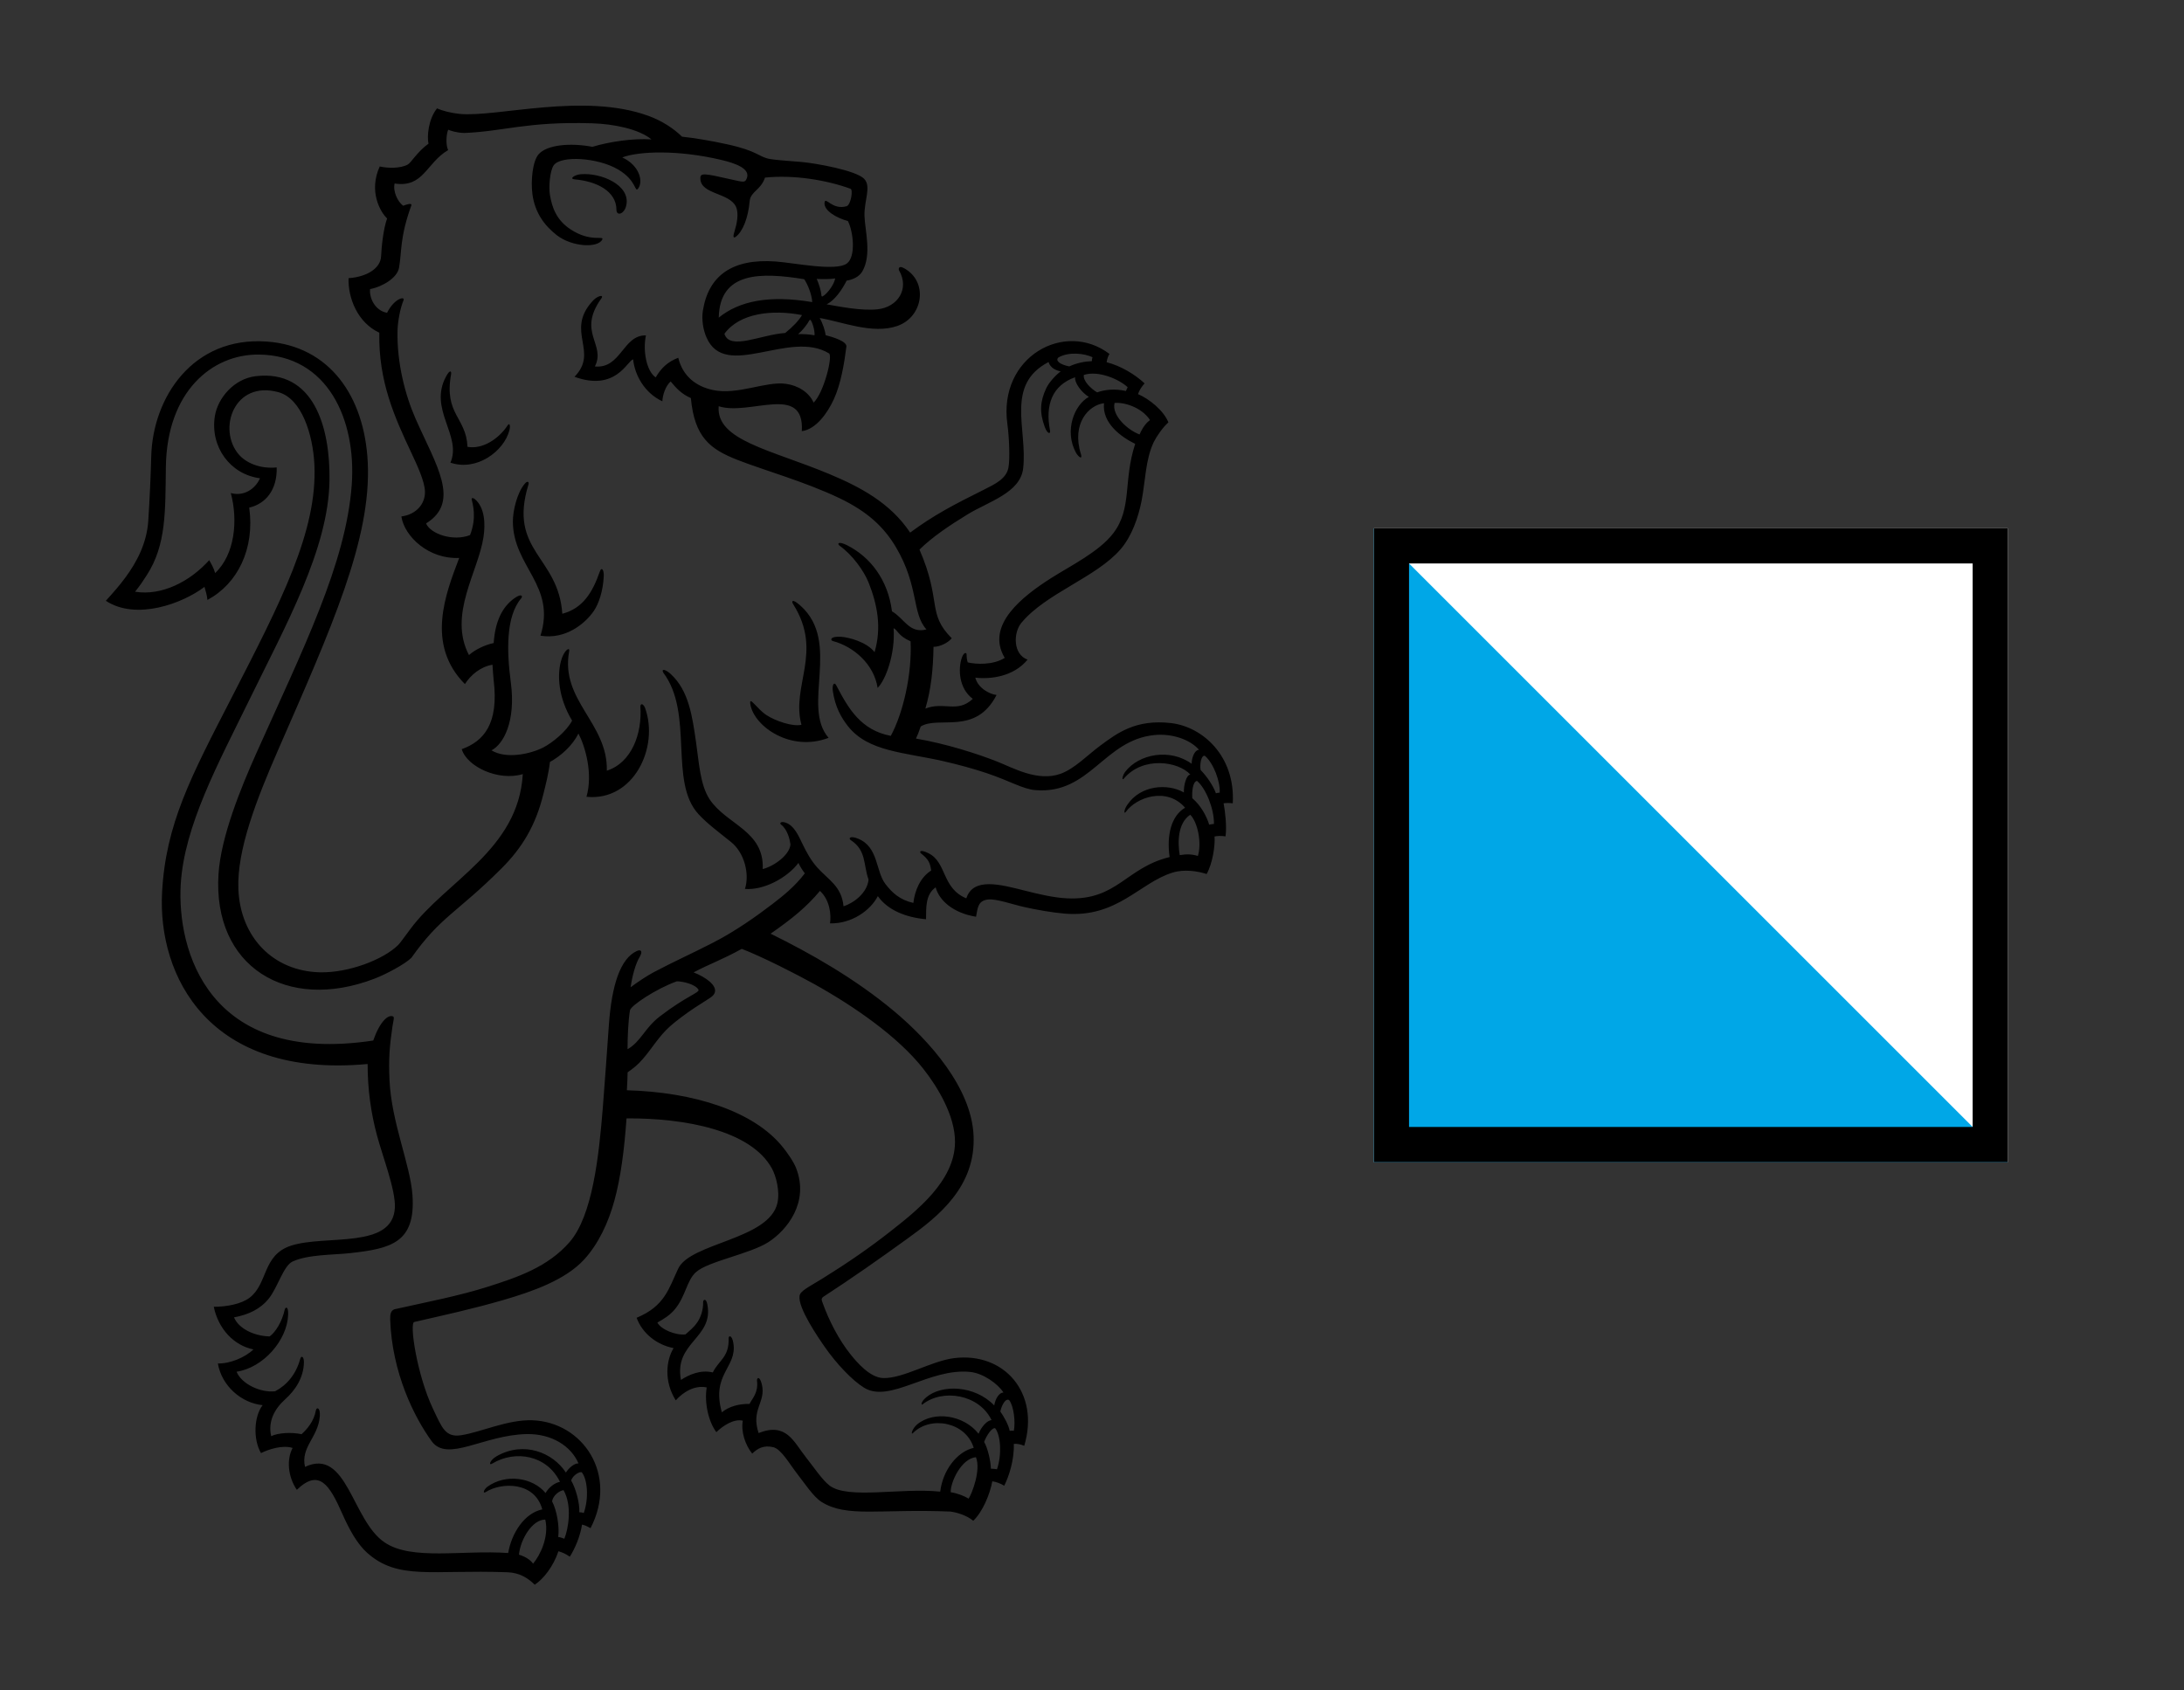 <?xml version="1.0" encoding="utf-8"?>
<!-- Generator: Adobe Illustrator 16.0.4, SVG Export Plug-In . SVG Version: 6.00 Build 0)  -->
<!DOCTYPE svg PUBLIC "-//W3C//DTD SVG 1.1//EN" "http://www.w3.org/Graphics/SVG/1.1/DTD/svg11.dtd">
<svg version="1.1" id="Kanton_Zürich_Logo_100_x25_"
	 xmlns="http://www.w3.org/2000/svg" xmlns:xlink="http://www.w3.org/1999/xlink" x="0px" y="0px" width="62px" height="48px"
	 viewBox="0 0 62 48" enable-background="new 0 0 62 48" xml:space="preserve">
<rect x="0" y="0" width="62" height="48" fill="#333333" stroke="none"/>
<g id="Löwe_1_">
	<path d="M14.732,44.145c0.153,0.045,0.321,0.137,0.401,0.256c0.194-0.228,0.462-0.76,0.346-1.252
		C15.113,43.146,14.774,43.706,14.732,44.145 M15.672,42.629c0.14,0.266,0.214,0.73,0.175,1.014c0.052,0.006,0.116,0.026,0.174,0.05
		c0.113-0.275,0.229-0.94-0.023-1.38C15.879,42.332,15.704,42.456,15.672,42.629 M16.572,42.964
		c0.149-0.428,0.105-0.948-0.051-1.151c-0.039-0.051-0.266,0.073-0.306,0.228c0.125,0.208,0.245,0.637,0.231,0.9
		C16.486,42.94,16.532,42.946,16.572,42.964 M26.988,42.372c0.204,0.032,0.397,0.112,0.51,0.183
		c0.102-0.162,0.353-0.818,0.207-1.178C27.291,41.416,26.982,42.083,26.988,42.372 M27.938,40.943
		c0.103,0.18,0.186,0.536,0.192,0.761c0.054,0.003,0.122,0.003,0.172,0.018c0.149-0.438,0.101-0.972-0.05-1.166
		C28.164,40.527,28.006,40.758,27.938,40.943 M28.781,40.628c0.05-0.246,0-0.703-0.133-0.872c-0.094-0.059-0.203,0.116-0.251,0.322
		c0.107,0.154,0.238,0.392,0.266,0.55C28.703,40.623,28.739,40.623,28.781,40.628 M19.213,27.865
		c-0.582,0.208-1.309,0.69-1.33,0.825c-0.05,0.313-0.068,0.765-0.068,1.103c0.378-0.216,0.486-0.6,0.912-0.928
		c0.768-0.591,1.142-0.677,1.101-0.764C19.738,27.945,19.379,27.865,19.213,27.865 M27.538,38.956
		c-1.16-0.116-2.276,0.899-3.007,0.449c-0.333-0.204-0.777-0.673-1.104-1.139c-0.205-0.293-0.781-1.133-0.729-1.471
		c0.021-0.141,0.251-0.244,0.656-0.494c0.706-0.438,1.341-0.876,1.929-1.34c0.717-0.564,1.818-1.417,1.828-2.524
		c0.008-0.763-0.507-1.591-0.909-2.1c-0.709-0.896-1.926-1.747-3.087-2.394c-0.51-0.283-1.463-0.77-2.057-1
		c-0.585,0.321-0.873,0.408-1.368,0.668c0.363,0.143,0.661,0.372,0.603,0.567c-0.037,0.121-0.129,0.147-0.562,0.431
		c-0.255,0.166-0.566,0.404-0.711,0.534c-0.319,0.287-0.495,0.606-0.767,0.922c-0.165,0.192-0.27,0.263-0.436,0.385
		c-0.002,0.16-0.011,0.305-0.021,0.508c1.894,0.053,3.606,0.588,4.432,1.622c0.118,0.147,0.301,0.403,0.375,0.596
		c0.371,0.965-0.259,1.751-0.788,2.094c-0.526,0.339-1.726,0.546-2.062,0.857c-0.262,0.24-0.285,0.674-0.594,1.049
		c-0.14,0.169-0.304,0.27-0.498,0.379c0.105,0.195,0.51,0.366,0.799,0.336c0.112-0.106,0.225-0.18,0.341-0.352
		c0.088-0.13,0.166-0.34,0.16-0.573c-0.002-0.056,0.082-0.12,0.119,0.072c0.188,0.961-0.954,1.073-0.749,2.146
		c0.21-0.138,0.545-0.3,0.904-0.213c0.091-0.187,0.22-0.296,0.324-0.456c0.062-0.097,0.135-0.247,0.126-0.521
		c-0.003-0.07,0.095-0.097,0.134,0.146c0.113,0.692-0.637,0.869-0.327,1.964c0.202-0.17,0.5-0.246,0.786-0.239
		c0.073-0.153,0.255-0.313,0.212-0.66c-0.01-0.077,0.074-0.154,0.137,0.103c0.125,0.514-0.318,0.706-0.092,1.384
		c0.79-0.312,0.992,0.244,1.342,0.686c0.201,0.251,0.465,0.649,0.673,0.806c0.529,0.397,2.015,0.055,3.141,0.172
		c0.072-0.598,0.469-1.132,0.951-1.244c-0.228-0.741-1.229-0.916-1.722-0.422c-0.076,0.074-0.028-0.123,0.117-0.244
		c0.474-0.391,1.322-0.27,1.742,0.266c0.083-0.202,0.245-0.382,0.37-0.386c-0.355-0.737-1.389-0.899-1.958-0.449
		c-0.044,0.035-0.06-0.062,0.1-0.197c0.438-0.376,1.378-0.349,1.933,0.228c0.037-0.21,0.148-0.367,0.262-0.367
		C28.333,39.298,27.915,38.993,27.538,38.956 M33.789,23.135c-0.359,0.237-0.36,0.792-0.298,1.147
		c0.19-0.034,0.348-0.028,0.515,0.023C34.119,23.938,34.004,23.349,33.789,23.135 M34.462,23.395
		c0.008-0.421-0.227-1.007-0.48-1.221c-0.123,0.02-0.148,0.303-0.135,0.491c0.242,0.205,0.403,0.503,0.48,0.752
		C34.373,23.407,34.425,23.396,34.462,23.395 M34.084,21.865c0.173,0.176,0.351,0.435,0.434,0.66
		c0.028-0.007,0.077-0.018,0.107-0.018c0.021-0.299-0.169-0.833-0.421-1.045C34.095,21.432,34.055,21.728,34.084,21.865
		 M32.648,11.929c-0.243-0.371-0.745-0.512-1.007-0.487c-0.092,0.36,0.388,0.778,0.709,0.894
		C32.453,12.106,32.557,11.991,32.648,11.929 M32.012,10.995c-0.229-0.217-0.819-0.485-1.243-0.349
		c-0.033,0.169,0.206,0.395,0.377,0.496c0.208-0.077,0.501-0.111,0.816-0.04C31.975,11.07,31.99,11.038,32.012,10.995
		 M29.659,12.123c-0.157-0.422-0.129-0.736,0.043-1.101c0.085-0.178,0.278-0.379,0.408-0.476c-0.229-0.049-0.314-0.166-0.343-0.266
		c-1.24,0.647-0.594,1.902-0.721,3.019c-0.079,0.694-0.983,0.943-1.577,1.306c-0.511,0.312-1.012,0.649-1.366,1.001
		c0.641,1.479,0.202,1.804,0.916,2.518c-0.12,0.143-0.351,0.243-0.518,0.243c-0.01,0.626-0.066,1.194-0.231,1.754
		c0.521-0.208,0.911,0.137,1.346-0.277c-0.4-0.298-0.417-0.851-0.314-1.159c0.06-0.178,0.138-0.157,0.138-0.106
		c0,0.089,0.012,0.171,0.032,0.229c0.232,0.058,0.726,0.081,1.051-0.128c-0.557-0.93,0.51-1.75,1.317-2.265
		c0.56-0.356,1.367-0.75,1.767-1.277c0.539-0.71,0.274-1.482,0.619-2.534c-0.406-0.199-0.944-0.592-0.885-1.155
		c-0.428,0.052-0.93,0.57-0.655,1.447c0.046,0.15-0.048,0.107-0.138-0.035c-0.35-0.642-0.037-1.376,0.362-1.591
		c-0.226-0.139-0.411-0.413-0.389-0.558c-0.648,0.23-0.854,0.779-0.713,1.51C29.829,12.331,29.737,12.334,29.659,12.123
		 M31.014,10.143c-0.229-0.107-0.666-0.163-0.965,0.006c-0.098,0.083,0.025,0.2,0.306,0.255c0.219-0.101,0.451-0.143,0.641-0.149
		C30.995,10.21,31.002,10.193,31.014,10.143 M23.004,9.083c-0.023-0.012-0.042,0.042-0.08,0.099
		c-0.053,0.079-0.142,0.199-0.267,0.306c0.121-0.007,0.356,0.008,0.466,0.033C23.137,9.363,23.041,9.1,23.004,9.083 M20.565,9.478
		c0.148,0.484,1.033,0.024,1.725-0.023c0.218-0.175,0.386-0.352,0.478-0.508C21.923,8.782,20.992,8.889,20.565,9.478 M23.185,7.919
		c0.068,0.153,0.113,0.325,0.123,0.389c0.01,0.067,0.007,0.125,0.042,0.108c0.121-0.059,0.327-0.325,0.36-0.51
		C23.566,7.932,23.309,7.927,23.185,7.919 M20.404,9.019c0.582-0.471,1.422-0.647,2.654-0.441c-0.009-0.206-0.128-0.506-0.228-0.65
		C21.597,7.729,20.431,7.71,20.404,9.019 M16.807,3.501c-1.847-0.056-2.49,0.229-3.625,0.275c-0.218-0.005-0.391-0.063-0.458-0.093
		c-0.055,0.123-0.075,0.432-0.002,0.579c-0.624,0.365-0.697,1.077-1.519,0.948c-0.054,0.22,0.085,0.52,0.243,0.632
		c0.083-0.032,0.257-0.092,0.231-0.009c-0.332,0.918-0.267,1.312-0.35,1.774c-0.051,0.277-0.454,0.531-0.821,0.602
		c-0.026,0.244,0.134,0.611,0.482,0.673c0.21-0.417,0.52-0.479,0.467-0.354c-0.09,0.212-0.163,0.589-0.17,0.86
		c-0.021,0.907,0.215,1.826,0.512,2.5c0.577,1.312,1.294,2.36,0.298,2.975c0.13,0.304,0.773,0.517,1.249,0.331
		c0.197-0.505,0.073-0.885,0.047-1.011c-0.011-0.043,0.034-0.054,0.084-0.015c0.29,0.238,0.307,0.708,0.251,1.08
		c-0.147,0.987-1.01,2.206-0.413,3.353c0.177-0.158,0.452-0.288,0.702-0.342c0.041-0.6,0.234-1.021,0.59-1.273
		c0.209-0.148,0.244-0.055,0.188,0.007c-0.438,0.523-0.408,1.505-0.291,2.389c0.146,1.102-0.209,1.75-0.549,1.924
		c0.418,0.257,1.11,0.102,1.467-0.08c0.261-0.134,0.666-0.463,0.821-0.764c-0.396-0.661-0.421-1.279-0.32-1.677
		c0.083-0.327,0.271-0.441,0.235-0.283c-0.252,1.391,1.102,2.028,1.071,3.382c0.703-0.226,1.009-1.053,0.952-1.83
		c0.012-0.106,0.097-0.053,0.135,0.053c0.399,1.108-0.323,2.653-1.665,2.518c0.188-0.654-0.032-1.422-0.228-1.796
		c-0.171,0.345-0.498,0.636-0.809,0.807c-0.041,0.345-0.121,0.648-0.183,0.898c-0.221,0.909-0.609,1.542-1.188,2.121
		c-1.266,1.266-1.733,1.368-2.561,2.54c-0.18,0.182-0.727,0.471-1.042,0.592c-2.503,0.964-4.602-0.346-4.435-2.967
		c0.067-1.055,0.631-2.441,1.079-3.443c1.312-2.931,2.546-5.383,2.704-7.619c0.13-1.838-0.68-3.671-2.637-3.69
		c-1.33-0.014-2.611,1.052-2.64,3.189c-0.017,1.259,0.014,2.211-0.539,3.07c-0.118,0.184-0.176,0.274-0.335,0.475
		c0.763,0.125,1.567-0.297,2.104-0.896c0.051,0.088,0.133,0.229,0.168,0.366c0.563-0.527,0.653-1.5,0.445-2.272
		c0.367,0.104,0.697-0.115,0.829-0.42c-0.849-0.109-1.417-0.896-1.282-1.759c0.079-0.511,0.541-1.069,1.167-1.14
		c1.632-0.188,2.11,1.429,2.088,2.961c-0.029,1.944-1.23,4.091-2.295,6.27c-0.856,1.753-1.829,3.534-1.928,5.198
		c-0.109,1.849,0.756,5.15,5.464,4.436c0.188-0.536,0.421-0.745,0.562-0.685c0.046,0.023,0.012,0.108-0.015,0.282
		c-0.084,0.567-0.112,0.923-0.084,1.531c0.055,1.196,0.588,2.392,0.651,3.256c0.099,1.368-0.625,1.525-1.77,1.653
		c-0.481,0.053-1.198,0.035-1.636,0.24c-0.255,0.119-0.421,0.737-0.67,1.047c-0.244,0.306-0.581,0.46-0.989,0.537
		c0.125,0.308,0.55,0.529,1.011,0.541c0.167-0.122,0.35-0.411,0.428-0.76c0.016-0.072,0.106-0.122,0.097,0.145
		c-0.025,0.721-0.705,1.505-1.464,1.617c0.137,0.344,0.675,0.603,1.095,0.555c0.329-0.172,0.59-0.478,0.71-0.912
		c0.032-0.123,0.111-0.068,0.107,0.095c-0.01,0.43-0.237,0.78-0.535,1.048c-0.298,0.269-0.491,0.625-0.394,1.044
		c0.196-0.096,0.577-0.117,0.862-0.056c0.145-0.132,0.349-0.354,0.406-0.674c0.021-0.106,0.132-0.083,0.112,0.167
		c-0.046,0.598-0.549,0.87-0.42,1.435c1.197-0.56,1.329,1.521,2.261,2.146c0.772,0.521,2.205,0.208,3.507,0.3
		c0.094-0.56,0.46-1.134,0.968-1.239c-0.217-0.8-1.167-0.771-1.602-0.494c-0.095,0.061-0.067-0.061,0.04-0.146
		c0.526-0.384,1.291-0.267,1.655,0.176c0.09-0.162,0.266-0.294,0.409-0.318c-0.375-0.765-1.27-0.909-1.918-0.521
		c-0.116,0.075-0.082-0.092,0.124-0.209c0.775-0.438,1.598-0.096,1.962,0.467c0.075-0.121,0.235-0.269,0.358-0.26
		c-0.212-0.496-0.765-0.846-1.469-0.833c-1.222,0.022-2.251,0.814-2.699,0.203c-0.503-0.694-1.128-1.955-1.178-3.46
		c0-0.127,0.006-0.246,0.121-0.287c0.946-0.211,1.841-0.383,2.64-0.637c0.86-0.273,1.715-0.563,2.33-1.269
		c0.655-0.751,0.834-2.445,0.945-3.818c0.054-0.656,0.12-1.629,0.172-2.349c0.083-1.152,0.331-1.887,0.793-2.1
		c0.117-0.053,0.175,0.003,0.085,0.162c-0.118,0.189-0.215,0.546-0.261,0.868c0.206-0.156,0.472-0.329,0.655-0.427
		c0.605-0.32,1.011-0.494,1.678-0.836c0.637-0.325,1.247-0.759,1.702-1.108c0.287-0.221,0.623-0.485,0.911-0.864
		c-0.071-0.093-0.146-0.213-0.181-0.296c-0.325,0.429-0.992,0.782-1.519,0.738c0.139-0.43-0.021-1.032-0.391-1.329
		c-0.408-0.328-0.663-0.513-0.922-0.788c-0.858-0.919-0.126-2.858-1.007-4.027c-0.062-0.121,0.072-0.089,0.217,0.045
		c0.512,0.474,0.609,1.202,0.715,1.933c0.08,0.548,0.113,1.202,0.38,1.613c0.476,0.729,1.559,0.891,1.513,1.989
		c0.345-0.09,0.769-0.414,0.787-0.702c-0.017-0.131-0.084-0.427-0.268-0.561c-0.044-0.033-0.017-0.101,0.12-0.059
		c0.255,0.079,0.381,0.385,0.49,0.61c0.118,0.244,0.24,0.465,0.414,0.662c0.313,0.353,0.697,0.533,0.75,1.106
		c0.29-0.089,0.676-0.382,0.711-0.758c-0.154-0.427-0.054-0.828-0.509-1.123c-0.06-0.038-0.032-0.138,0.215-0.037
		c0.579,0.238,0.491,0.914,0.772,1.285c0.188,0.247,0.413,0.455,0.794,0.538c0.04-0.347,0.192-0.721,0.506-0.92
		c-0.029-0.193-0.059-0.308-0.282-0.479c-0.06-0.046-0.049-0.138,0.205-0.012c0.525,0.259,0.372,0.991,1.074,1.281
		c0.199-0.605,0.957-0.396,1.676-0.215c0.357,0.09,0.797,0.197,1.182,0.215c1.426,0.069,1.664-0.868,2.914-1.172
		c-0.088-0.609,0.04-1.168,0.439-1.401c-0.522-0.603-1.388-0.295-1.681,0.117c-0.065,0.084-0.057-0.062,0.043-0.203
		c0.376-0.556,1.139-0.612,1.604-0.347c-0.01-0.19,0.065-0.5,0.184-0.508c-0.341-0.376-1.344-0.529-1.887,0.112
		c-0.065,0.073-0.049-0.066,0.029-0.181c0.397-0.529,1.29-0.679,1.895-0.237c-0.004-0.124,0.062-0.39,0.209-0.397
		c-0.255-0.295-0.765-0.469-1.265-0.42c-1.437,0.141-1.83,1.692-3.381,1.564c-0.357-0.029-0.705-0.254-1.397-0.487
		c-0.364-0.122-0.811-0.243-1.215-0.335c-1.109-0.253-2.14-0.267-2.711-0.997c-0.193-0.246-0.359-0.544-0.425-0.981
		c-0.034-0.202,0.046-0.294,0.104-0.159c0.341,0.652,0.695,1.258,1.54,1.418c0.346-0.642,0.604-1.736,0.562-2.684
		c-0.367-0.162-0.365-0.324-0.483-0.373c0.053,0.719-0.224,1.471-0.453,1.695c-0.105-0.674-0.679-1.173-1.271-1.33
		c-0.076-0.02-0.086-0.142,0.235-0.121c0.217,0.015,0.726,0.146,0.949,0.436c0.204-0.694,0.082-1.344-0.169-1.975
		c-0.137-0.341-0.461-0.787-0.822-1.046c-0.077-0.056-0.045-0.142,0.212-0.014c0.655,0.331,1.16,0.978,1.273,1.876
		c0.347,0.198,0.491,0.641,0.979,0.514c-0.417-0.457-0.209-1.221-0.865-2.333c-0.351-0.59-0.819-1.017-1.606-1.395
		c-0.972-0.465-2.143-0.792-2.892-1.085c-0.786-0.308-1.221-0.648-1.325-1.756c-0.262-0.115-0.416-0.28-0.573-0.472
		c-0.144,0.122-0.231,0.39-0.236,0.564c-0.511-0.241-0.783-0.747-0.83-1.19c-0.16,0.023-0.483,0.924-1.665,0.493
		c0.702-0.715-0.26-1.28,0.498-2.133c0.142-0.172,0.355-0.216,0.262-0.088c-0.691,0.964,0.142,1.297-0.181,1.928
		c0.748,0.069,0.793-0.897,1.449-0.882c-0.091,0.428,0.012,1.012,0.277,1.193c0.157-0.271,0.351-0.448,0.641-0.558
		c0.128,0.53,0.511,0.813,0.979,0.915c0.706,0.153,1.5-0.255,2.079-0.175c0.348,0.048,0.66,0.247,0.784,0.534
		c0.288-0.275,0.552-1.32,0.438-1.398c-1.125-0.687-2.948,0.785-3.481-0.459c-0.094-0.22-0.139-0.5-0.101-0.749
		c0.158-1.004,0.839-1.489,2.061-1.402c0.537,0.039,1.713,0.286,2.026,0.058c0.261-0.188,0.188-0.898,0.031-1.207
		c-0.316-0.084-0.683-0.291-0.664-0.519c0.021-0.202,0.212,0.223,0.633,0.097c0.118-0.052,0.183-0.469,0.105-0.494
		c-0.676-0.246-1.604-0.402-2.427-0.317c-0.122,0.359-0.411,0.395-0.436,0.67c-0.042,0.472-0.193,0.859-0.397,1.013
		c-0.08,0.053-0.075-0.027-0.027-0.177c0.057-0.183,0.124-0.49,0.035-0.68c-0.188-0.401-0.992-0.345-1.01-0.79
		c-0.012-0.181,0.096-0.161,0.893,0.02c0.337,0.077,0.371,0.083,0.418-0.019c0.134-0.291-0.323-0.447-0.727-0.541
		c-1.21-0.286-2.326-0.249-2.801-0.069c0.479,0.222,0.604,0.669,0.452,0.882c-0.105,0.136-0.03-0.221-0.568-0.538
		c-0.588-0.346-1.626-0.401-1.828-0.123c-0.114,0.157-0.146,0.625-0.111,0.836c0.061,0.364,0.182,0.721,0.593,0.99
		c0.566,0.37,0.947,0.164,0.895,0.283c-0.12,0.25-0.858,0.215-1.29-0.12c-0.358-0.278-0.625-0.646-0.694-1.168
		c-0.049-0.371,0.002-0.929,0.175-1.13c0.235-0.272,0.903-0.332,1.527-0.213c0.502-0.15,1.167-0.245,1.678-0.21
		C18.142,3.668,17.434,3.52,16.807,3.501 M24.034,7.969c-0.123,0.247-0.338,0.565-0.569,0.672c0.366,0.064,0.986,0.19,1.446,0.142
		c0.572-0.061,0.917-0.58,0.611-1.107c-0.021-0.037-0.011-0.142,0.13-0.067c0.71,0.375,0.563,1.387-0.176,1.646
		c-0.708,0.247-1.587-0.125-2.206-0.225c0.092,0.163,0.156,0.37,0.169,0.488c0.174,0.045,0.605,0.167,0.589,0.324
		c-0.062,0.479-0.154,1.053-0.358,1.497c-0.181,0.395-0.508,0.852-0.908,0.904c0.081-1.369-1.479-0.425-2.36-0.708
		c-0.079,0.973,1.482,1.231,3.15,1.929c0.869,0.365,1.721,0.814,2.286,1.659c0.661-0.49,1.221-0.784,2.095-1.219
		c0.327-0.163,0.63-0.312,0.693-0.616c0.05-0.241,0.023-0.878-0.029-1.255c-0.261-1.899,1.628-2.947,2.899-1.983
		c-0.035,0.056-0.071,0.144-0.08,0.236c0.393,0.098,0.81,0.348,1.077,0.6c-0.083,0.093-0.147,0.19-0.187,0.305
		c0.315,0.133,0.73,0.466,0.863,0.803c-0.158,0.135-0.344,0.412-0.412,0.551c-0.238,0.488-0.24,1.106-0.347,1.663
		c-0.093,0.484-0.283,1.024-0.601,1.391c-0.691,0.798-2.11,1.242-2.811,2.083c-0.238,0.286-0.241,0.902,0.173,1.048
		c-0.396,0.486-1.058,0.563-1.483,0.512c0.074,0.305,0.425,0.476,0.603,0.492c-0.595,1.16-1.644,0.58-2.154,0.895
		c-0.05,0.151-0.088,0.243-0.134,0.343c0.864,0.146,1.779,0.444,2.302,0.652c0.459,0.181,1.153,0.58,1.802,0.348
		c0.397-0.142,0.773-0.539,1.132-0.803c0.477-0.352,1.005-0.753,2.006-0.637c0.89,0.104,1.827,0.93,1.751,2.278
		c-0.101-0.012-0.186-0.012-0.26,0c0.041,0.206,0.095,0.663,0.055,0.938c-0.134-0.019-0.236-0.011-0.312,0.004
		c0.02,0.25-0.053,0.762-0.225,1.066c-0.255-0.083-0.638-0.145-0.974-0.038c-0.938,0.293-1.561,1.284-3.046,1.163
		c-0.35-0.029-0.801-0.107-1.15-0.186c-0.333-0.073-0.811-0.246-1.041-0.215c-0.269,0.036-0.285,0.206-0.335,0.489
		c-0.658-0.107-1.048-0.468-1.146-0.835c-0.292,0.206-0.269,0.574-0.273,0.906c-0.567-0.051-1.085-0.254-1.369-0.657
		c-0.206,0.403-0.738,0.789-1.357,0.774c0.037-0.253-0.005-0.661-0.286-0.922c-0.375,0.452-0.794,0.793-1.401,1.215
		c1.13,0.555,2.4,1.276,3.505,2.2c1.006,0.842,2.193,2.171,2.257,3.527c0.068,1.461-1.007,2.304-1.869,2.926
		c-0.853,0.616-1.564,1.115-2.379,1.646c-0.076,0.047-0.071,0.088-0.05,0.148c0.195,0.554,0.485,1.1,0.81,1.504
		c0.185,0.231,0.553,0.656,0.921,0.667c0.565,0.018,1.368-0.486,2.017-0.566c1.414-0.176,2.44,0.984,1.988,2.491
		C28.984,41.01,28.86,40.99,28.78,41c0.016,0.452-0.139,0.927-0.272,1.188c-0.114-0.073-0.246-0.113-0.338-0.126
		c-0.068,0.372-0.278,0.872-0.541,1.121c-0.184-0.156-0.48-0.242-0.651-0.262c-2.012-0.082-2.94,0.179-3.658-0.275
		c-0.228-0.144-0.483-0.533-0.688-0.796c-0.215-0.275-0.453-0.701-0.677-0.756c-0.281-0.068-0.456,0.041-0.601,0.182
		c-0.198-0.245-0.323-0.621-0.267-0.935c-0.262-0.063-0.571,0.152-0.751,0.325c-0.218-0.289-0.346-0.822-0.274-1.269
		c-0.349-0.077-0.688,0.149-0.878,0.367c-0.343-0.546-0.271-1.145-0.062-1.484c-0.474-0.092-0.885-0.413-1.05-0.861
		c0.804-0.332,0.915-0.836,1.181-1.396c0.35-0.738,2.58-0.822,2.816-1.861c0.076-0.334-0.037-0.767-0.157-0.985
		c-0.599-1.09-2.499-1.432-4.126-1.42c-0.064,0.9-0.163,1.67-0.345,2.338c-0.171,0.626-0.456,1.23-0.857,1.668
		c-0.534,0.583-1.469,0.912-2.321,1.159c-0.853,0.246-1.604,0.41-2.502,0.616c-0.146,0.016,0.074,1.508,0.535,2.474
		c0.25,0.524,0.345,0.809,0.792,0.742c0.558-0.083,1.32-0.449,2.024-0.425c1.437,0.051,2.441,1.542,1.652,3.064
		c-0.093-0.052-0.161-0.086-0.241-0.101c-0.055,0.345-0.203,0.684-0.347,0.911c-0.119-0.082-0.208-0.121-0.323-0.155
		c-0.143,0.43-0.427,0.79-0.673,0.951c-0.178-0.179-0.422-0.341-0.771-0.354c-2.168-0.078-3.104,0.232-3.986-0.552
		c-0.287-0.256-0.514-0.677-0.703-1.104c-0.368-0.834-0.661-1.294-1.294-0.685c-0.26-0.384-0.29-0.87-0.119-1.189
		c-0.283-0.09-0.669,0.034-0.898,0.146c-0.229-0.396-0.2-1.042,0.047-1.361c-0.596-0.058-1.162-0.541-1.271-1.184
		c0.341,0.009,0.77-0.168,1.01-0.399c-0.554-0.111-0.997-0.581-1.126-1.21c0.366,0,0.782-0.079,1.016-0.257
		c0.526-0.402,0.36-1.213,1.177-1.479c0.979-0.319,2.893,0.112,2.948-1.082c0.023-0.501-0.35-1.454-0.509-2.051
		c-0.169-0.633-0.265-1.295-0.265-2.025c-4.517,0.419-5.963-2.502-5.835-4.876c0.104-1.937,0.818-3.281,1.968-5.515
		c1.415-2.754,2.443-4.736,2.356-6.627c-0.041-0.862-0.364-1.88-1.022-2.059c-1.256-0.343-1.736,1.048-1.127,1.766
		c0.206,0.241,0.604,0.418,1.079,0.371c0.017,0.64-0.316,1.034-0.78,1.141c0.162,1.173-0.33,2.163-1.187,2.622
		c-0.011-0.135-0.047-0.242-0.083-0.372c-0.615,0.47-1.938,0.964-2.8,0.396c0.254-0.283,0.383-0.431,0.547-0.651
		c0.336-0.451,0.617-0.995,0.657-1.619c0.042-0.652,0.07-1.292,0.084-1.824c0.041-1.682,1.184-3.42,3.284-3.267
		c1.771,0.128,2.771,1.541,2.863,3.431c0.104,2.18-1.022,4.681-2.549,8.175c-0.605,1.388-1.17,2.831-1.124,3.944
		c0.057,1.369,0.993,2.329,2.315,2.36c0.806,0.02,1.802-0.36,2.22-0.774c0.058-0.059,0.113-0.14,0.341-0.446
		c1.008-1.368,3.075-2.251,3.198-4.408c-0.691,0.208-1.583-0.209-1.733-0.708c0.618-0.223,1.06-0.711,0.905-1.969
		c-0.01-0.118-0.026-0.285-0.032-0.429c-0.341,0.056-0.621,0.294-0.783,0.55c-1.122-1.132-0.542-2.576-0.162-3.582
		c-0.861,0.042-1.554-0.604-1.642-1.178c0.417-0.054,0.68-0.352,0.67-0.709c-0.009-0.295-0.222-0.745-0.387-1.099
		c-0.476-1.012-0.936-2.03-0.909-3.41C10.148,9.16,9.876,8.455,9.895,7.899c0.529-0.038,0.906-0.285,0.923-0.616
		c0.013-0.263,0.058-0.756,0.171-1.08c-0.203-0.193-0.526-0.783-0.209-1.476c0.227,0.051,0.58,0.062,0.796-0.055
		c0.094-0.051,0.276-0.37,0.588-0.592c-0.046-0.215-0.003-0.697,0.242-1.002c0.152,0.067,0.397,0.132,0.639,0.156
		c1.046,0.104,3.532-0.618,5.371,0.059c0.383,0.141,0.708,0.356,0.946,0.588c0.365,0.039,0.823,0.116,1.276,0.215
		c0.898,0.197,0.881,0.356,1.218,0.419c0.136,0.026,0.513,0.053,0.89,0.084c0.402,0.033,1.559,0.24,1.787,0.48
		c0.209,0.22-0.004,0.615,0.008,1.048c0.01,0.399,0.215,1.106-0.062,1.581C24.387,7.864,24.21,7.939,24.034,7.969"/>
	<path d="M17.779,5.831c-0.054,0.252-0.278,0.315-0.279,0.126c-0.003-0.539-0.578-0.811-1.188-0.864
		c-0.162-0.015-0.001-0.13,0.168-0.145C17.062,4.896,17.905,5.255,17.779,5.831"/>
	<path d="M12.806,10.625c-0.206,1.146,0.43,1.219,0.465,2.063c0.423,0.078,0.889-0.223,1.145-0.617
		c0.043-0.065,0.082,0.001,0.045,0.146c-0.151,0.593-0.928,1.175-1.674,0.92c0.335-0.771-0.64-1.515-0.118-2.458
		C12.771,10.495,12.82,10.531,12.806,10.625"/>
	<path d="M14.9,13.733c0.067-0.082,0.127-0.06,0.103,0.022c-0.585,1.9,0.851,2.035,0.96,3.673c0.597-0.157,0.864-0.628,1.062-1.191
		c0.046-0.151,0.126-0.067,0.114,0.136c-0.022,0.423-0.143,0.767-0.278,0.97c-0.247,0.365-0.808,0.824-1.518,0.708
		c0.451-1.429-0.78-1.961-0.783-3.244C14.558,14.506,14.681,13.981,14.9,13.733"/>
	<path d="M22.518,17.158c-0.048-0.067-0.051-0.191,0.207,0.041c1.164,1.041,0.018,2.855,0.797,3.752
		c-1.071,0.409-2.097-0.314-2.217-0.932c-0.057-0.304,0.168,0.102,0.463,0.293c0.248,0.16,0.731,0.326,0.984,0.269
		C22.45,19.466,23.377,18.52,22.518,17.158"/>
</g>
<path fill="#FFFFFF" d="M57,15H39v18h18V15L57,15z"/>
<g>
	<path fill-rule="evenodd" clip-rule="evenodd" fill="#00A7E7" d="M39,15l18,18H39V15z"/>
</g>
<path d="M56,16v16H40V16H56 M57,15H39v18h18V15L57,15z"/>
</svg>
